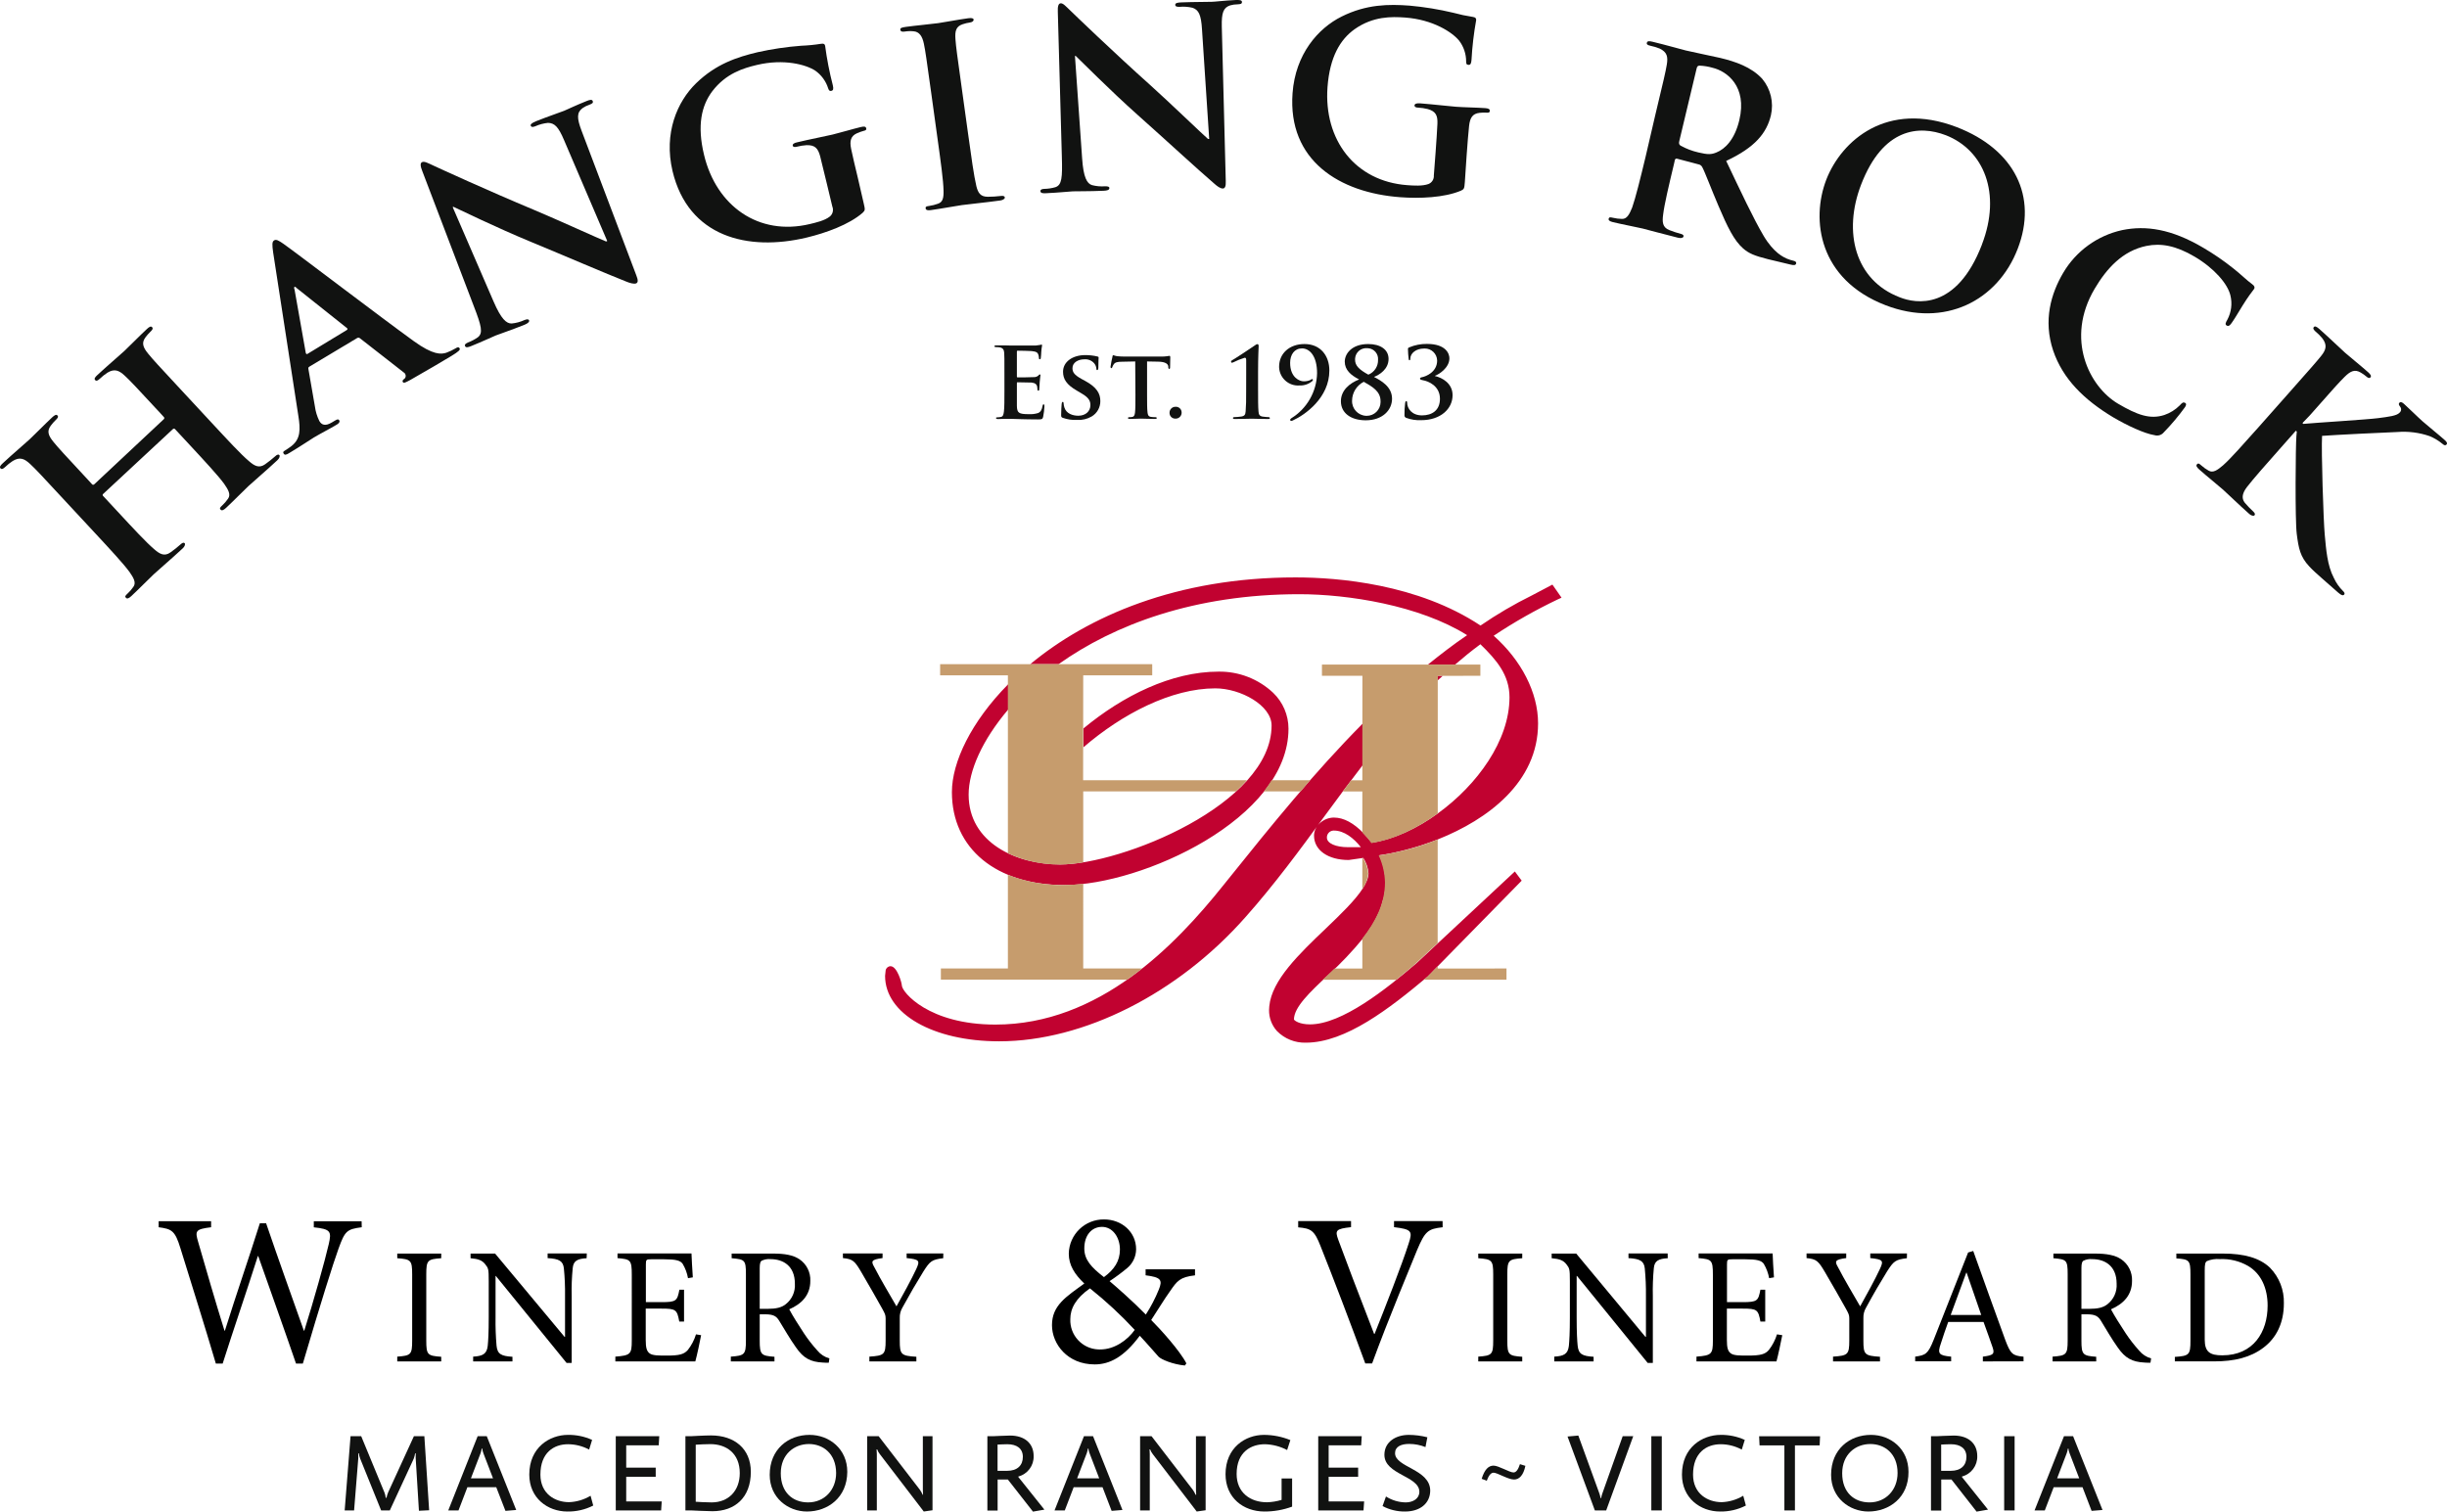 <?xml version="1.0" encoding="utf-8"?>
<!-- Generator: Adobe Illustrator 26.0.1, SVG Export Plug-In . SVG Version: 6.00 Build 0)  -->
<svg version="1.1" id="Layer_1" xmlns="http://www.w3.org/2000/svg" xmlns:xlink="http://www.w3.org/1999/xlink" x="0px" y="0px"
	 viewBox="0 0 716.687 442.8" style="enable-background:new 0 0 716.687 442.8;" xml:space="preserve">
<style type="text/css">
	.st0{fill:#111211;}
	.st1{fill-rule:evenodd;clip-rule:evenodd;fill:#C10230;}
	.st2{fill-rule:evenodd;clip-rule:evenodd;fill:#C69C6D;}
</style>
<path class="st0" d="M47.968,122.8c0.182-0.152,0.207-0.423,0.054-0.606c-0.016-0.02-0.035-0.038-0.054-0.054l-1-1.1
	c-7.41-8-8.78-9.46-10.44-11s-3-2.13-5.08-0.86c-0.798,0.522-1.544,1.118-2.23,1.78c-0.6,0.54-1,0.74-1.35,0.37s-0.07-0.82,0.68-1.5
	c2.89-2.69,6.4-5.65,7.85-7c1.28-1.19,4.5-4.47,6.59-6.42c0.74-0.7,1.22-0.94,1.56-0.57s0.12,0.77-0.52,1.36
	c-0.513,0.494-0.985,1.029-1.41,1.6c-1.2,1.6-0.8,2.89,0.8,4.83c1.45,1.78,2.82,3.25,10.23,11.23l8.58,9.24
	c4.48,4.83,8.33,9,10.71,11c1.52,1.32,2.92,2.18,4.71,0.9c1.018-0.719,1.996-1.494,2.93-2.32c0.57-0.55,1-0.64,1.24-0.38
	s0.06,0.92-0.59,1.52c-3.46,3.23-7,6.2-8.48,7.59c-1.23,1.14-4.45,4.43-6.53,6.36c-0.75,0.7-1.27,0.89-1.61,0.52
	s-0.18-0.62,0.46-1.21c0.649-0.6,1.23-1.271,1.73-2c0.87-1.2,0.07-2.61-1.13-4.33c-1.78-2.45-5.64-6.6-10.12-11.43l-4.3-4.63
	c-0.154-0.166-0.414-0.175-0.579-0.021c-0.007,0.007-0.014,0.013-0.021,0.021l-20.43,19c-0.168,0.125-0.204,0.363-0.078,0.532
	c0.022,0.03,0.049,0.056,0.078,0.078l4.29,4.62c4.48,4.84,8.34,9,10.7,11c1.52,1.32,2.92,2.18,4.71,0.9
	c1.022-0.714,2-1.489,2.93-2.32c0.58-0.55,1-0.64,1.24-0.38s0.07,0.92-0.58,1.52c-3.47,3.23-7,6.2-8.48,7.59
	c-1.23,1.15-4.46,4.43-6.59,6.41c-0.7,0.65-1.21,0.84-1.56,0.47s-0.18-0.62,0.46-1.21c0.655-0.595,1.235-1.266,1.73-2
	c0.88-1.2,0.08-2.61-1.12-4.33c-1.79-2.45-5.64-6.6-10.13-11.43l-8.58-9.24c-7.4-8-8.77-9.45-10.43-11s-3-2.13-5.08-0.86
	c-0.799,0.519-1.546,1.116-2.23,1.78c-0.59,0.54-1,0.74-1.35,0.37s-0.06-0.82,0.68-1.5c2.88-2.69,6.4-5.65,7.85-7
	c1.28-1.19,4.5-4.47,6.59-6.42c0.74-0.69,1.21-0.94,1.56-0.57s0.11,0.77-0.53,1.36c-0.507,0.497-0.975,1.032-1.4,1.6
	c-1.21,1.6-0.8,2.89,0.8,4.83c1.45,1.78,2.82,3.25,10.23,11.23l1,1.1c0.139,0.199,0.414,0.248,0.613,0.108
	c0.017-0.012,0.032-0.024,0.047-0.038L47.968,122.8z"/>
<path class="st0" d="M90.618,107.4c-0.32,0.19-0.37,0.39-0.27,0.83l1.88,10.81c0.198,1.499,0.64,2.955,1.31,4.31
	c0.66,1.11,1.7,1.57,3.64,0.41l0.94-0.56c0.75-0.45,1-0.44,1.24-0.07s0,0.84-0.71,1.25c-2,1.2-4.79,2.62-6.74,3.79
	c-0.69,0.4-4,2.65-7.28,4.59c-0.81,0.5-1.26,0.6-1.56,0.11s0-0.65,0.46-0.94c0.645-0.397,1.27-0.828,1.87-1.29
	c2.65-2.09,2.6-4.89,2-8.71l-7.4-48c-0.31-2.23-0.34-3.13,0.28-3.51s1.28,0,2.74,1c3.54,2.48,28.56,21.57,38.17,28.51
	c5.69,4.11,8,3.88,9.52,3.4c0.965-0.354,1.896-0.796,2.78-1.32c0.5-0.31,0.84-0.43,1.12,0s-0.21,0.95-2.53,2.34
	s-6.83,4.08-11.9,6.95c-1.16,0.61-1.92,1.07-2.18,0.64s0-0.65,0.55-1.08c0.416-0.487,0.358-1.22-0.13-1.635
	c-0.05-0.043-0.104-0.081-0.16-0.115l-12.81-10c-0.244-0.231-0.617-0.256-0.89-0.06L90.618,107.4z M101.548,96.69
	c0.31-0.19,0.26-0.41,0.1-0.56L86.908,84.4c-0.21-0.21-0.45-0.48-0.64-0.37s-0.14,0.49,0,0.78l3.29,18.57
	c0.08,0.29,0.26,0.43,0.51,0.28L101.548,96.69z"/>
<path class="st0" d="M144.558,88.32c2.21,5.13,3.78,6.51,5.32,6.44c1.284-0.124,2.538-0.462,3.71-1c0.75-0.29,1.2-0.32,1.37,0.08
	s-0.35,0.9-1.3,1.28c-4.41,1.76-7.19,2.64-8.48,3.16c-0.61,0.24-3.72,1.71-7.23,3.12c-0.89,0.35-1.53,0.53-1.76-0.07
	c-0.17-0.4,0.19-0.69,0.87-1c1.031-0.39,2.008-0.907,2.91-1.54c1.55-1.24,1.06-3.28-1.19-9.09l-15.11-39.62
	c-0.53-1.33-0.7-2.34,0-2.61s1.7,0.32,3.33,1.06c1.15,0.54,15.79,7.27,29.52,13c6.42,2.68,19.39,8.6,21,9.21l0.33-0.14l-12.64-29.54
	c-1.69-4-2.8-5-4.7-5.07c-1.295,0.132-2.561,0.469-3.75,1c-0.81,0.32-1.15,0.23-1.32-0.17s0.5-0.89,1.53-1.3
	c3.51-1.4,6.85-2.51,8.27-3.07c0.75-0.3,3.25-1.53,6.56-2.85c0.88-0.36,1.59-0.56,1.8,0s-0.17,0.76-1,1.09
	c-0.712,0.233-1.386,0.57-2,1c-1.69,1.29-1.67,2.9-0.25,6.65l16,42.27c0.59,1.46,0.56,2.17-0.05,2.41s-1.86-0.11-2.89-0.54
	c-5.85-2.29-18-7.54-27.79-11.58c-10.25-4.23-21.09-9.54-22.82-10.32l-0.21,0.09L144.558,88.32z"/>
<path class="st0" d="M252.978,59.61c0.45,1.89,0.4,2-0.33,2.73c-4,3.48-10.81,5.91-16.34,7.24c-17.39,4.16-34.73-0.23-39.33-19.45
	c-2.63-11.15,1.37-20.36,6.89-25.73c5.83-5.67,12-7.67,18-9.1c4.219-0.94,8.5-1.575,12.81-1.9c1.943-0.075,3.88-0.265,5.8-0.57
	c0.87-0.14,1.07,0.11,1.19,0.59c0.516,3.892,1.268,7.749,2.25,11.55c0.26,1.11,0.13,1.51-0.43,1.65s-0.73-0.2-0.93-0.74
	c-0.659-2.105-1.995-3.933-3.8-5.2c-2.66-1.72-9.11-3.56-17.13-1.64c-3.9,0.93-9,2.45-13,7.68c-3.19,4.23-4.5,10.06-2.43,18.63
	c3.58,15,16,23.87,31,20.28c1.86-0.45,4.33-1,5.86-2.21c0.845-0.712,1.136-1.886,0.72-2.91l-1.57-6.54c-0.83-3.49-1.47-6.13-2-8.2
	c-0.63-2.36-1.55-3.32-4-3.24c-0.952,0.058-1.897,0.208-2.82,0.45c-0.64,0.15-1.09,0.12-1.2-0.3s0.33-0.82,1.33-1
	c3.68-0.89,8.21-1.75,10.33-2.26s5.91-1.64,8.26-2.2c0.92-0.22,1.46-0.2,1.59,0.35s-0.3,0.67-0.8,0.78
	c-0.639,0.177-1.264,0.401-1.87,0.67c-1.82,0.81-2.25,2.17-1.74,4.62c0.44,2.11,1.1,4.89,1.94,8.38L252.978,59.61z"/>
<path class="st0" d="M272.818,27.8c-1.5-10.78-1.77-12.77-2.23-15s-1.37-3.5-3-3.63c-0.88-0.088-1.767-0.061-2.64,0.08
	c-0.72,0.1-1.18,0-1.26-0.55s0.5-0.65,1.65-0.83c2.75-0.38,7.32-0.8,9.43-1.09c1.8-0.25,6-1.06,8.78-1.43
	c0.94-0.12,1.53-0.06,1.6,0.36c0.07,0.42-0.33,0.77-1.06,0.88c-0.728,0.099-1.445,0.27-2.14,0.51c-1.9,0.63-2.31,1.91-2.11,4.41
	c0.17,2.29,0.45,4.28,1.95,15.07l1.73,12.48c0.95,6.89,1.73,12.49,2.45,15.51c0.48,1.88,1.16,3.09,3.37,3.07
	c1.243-0.003,2.486-0.08,3.72-0.23c0.79-0.11,1.18,0.05,1.24,0.41s-0.48,0.79-1.28,0.9c-4.77,0.66-9.35,1.08-11.3,1.36
	c-1.66,0.23-6.18,1.07-9.08,1.47c-0.93,0.13-1.47,0-1.54-0.51s0.21-0.6,1.08-0.72c0.874-0.127,1.732-0.345,2.56-0.65
	c1.41-0.48,1.67-1.75,1.61-3.84c-0.06-3-0.84-8.64-1.8-15.51L272.818,27.8z"/>
<path class="st0" d="M316.938,46.4c0.38,5.57,1.42,7.39,2.9,7.83c1.243,0.322,2.53,0.437,3.81,0.34c0.81,0,1.25,0.09,1.27,0.51
	c0,0.58-0.63,0.75-1.65,0.8c-4.74,0.2-7.66,0.11-9.05,0.17c-0.66,0-4.07,0.39-7.86,0.55c-0.95,0.05-1.61,0-1.64-0.64
	c0-0.43,0.41-0.59,1.14-0.63c1.108-0.019,2.207-0.187,3.27-0.5c1.87-0.65,2.06-2.74,1.87-9l-1.18-42.39
	c-0.06-1.43,0.12-2.44,0.85-2.47s1.49,0.87,2.79,2.1c0.92,0.9,12.5,12.08,23.59,22c5.18,4.65,15.46,14.54,16.75,15.63h0.36
	l-2.11-32.1c-0.26-4.36-1-5.69-2.76-6.32c-1.27-0.3-2.581-0.392-3.88-0.27c-0.88,0-1.19-0.17-1.2-0.59c0-0.58,0.78-0.68,1.86-0.72
	c3.8-0.16,7.31-0.1,8.84-0.17c0.81,0,3.56-0.36,7.14-0.53c0.95,0,1.68,0,1.7,0.57s-0.4,0.66-1.29,0.7
	c-0.734,0.005-1.464,0.109-2.17,0.31c-2,0.66-2.53,2.19-2.44,6.2l1.16,45.19c0.07,1.57-0.2,2.23-0.85,2.25
	c-0.81,0-1.71-0.71-2.55-1.46c-4.78-4.1-14.51-13.07-22.42-20.11c-8.28-7.38-16.76-16-18.14-17.28h-0.21L316.938,46.4z"/>
<path class="st0" d="M429.028,53.34c-0.14,1.94-0.23,2.07-1.13,2.51c-4.92,2.08-12.11,2.34-17.78,1.92
	c-17.82-1.31-33-10.76-31.55-30.48c0.84-11.43,7.46-19,14.37-22.44c7.29-3.63,13.8-3.65,19.91-3.2
	c4.311,0.388,8.589,1.086,12.8,2.09c1.875,0.514,3.778,0.918,5.7,1.21c0.87,0.13,1,0.43,1,0.93c-0.697,3.861-1.155,7.762-1.37,11.68
	c-0.09,1.15-0.33,1.48-0.92,1.44s-0.63-0.4-0.65-1c0.005-2.205-0.72-4.349-2.06-6.1c-2-2.44-7.59-6.15-15.8-6.76
	c-4-0.29-9.34-0.4-14.74,3.37c-4.33,3.06-7.34,8.23-8,17c-1.13,15.36,8,27.6,23.35,28.73c1.89,0.14,4.44,0.32,6.24-0.34
	c1.004-0.409,1.63-1.419,1.55-2.5l0.51-6.71c0.25-3.58,0.45-6.29,0.54-8.44c0.1-2.43-0.47-3.63-2.83-4.3
	c-0.924-0.232-1.869-0.372-2.82-0.42c-0.66,0-1.08-0.23-1.06-0.66s0.57-0.68,1.58-0.6c3.79,0.29,8.36,0.83,10.54,1
	s6.13,0.23,8.53,0.4c0.94,0.07,1.44,0.25,1.4,0.82s-0.47,0.54-1,0.51c-0.667-0.038-1.336-0.018-2,0.06c-2,0.22-2.81,1.38-3.07,3.88
	c-0.23,2.13-0.45,5-0.71,8.56L429.028,53.34z"/>
<path class="st0" d="M484.798,33.73c2.53-10.59,3-12.54,3.38-14.8s0.13-3.65-2.1-4.71c-0.883-0.356-1.797-0.63-2.73-0.82
	c-0.78-0.18-1.17-0.42-1-0.91s0.64-0.51,1.7-0.25c3.76,0.9,8.19,2.18,9.68,2.54c2.41,0.58,7.85,1.66,10.06,2.18
	c4.46,1.07,9.12,2.63,12.34,6.13c2.477,2.971,3.417,6.932,2.54,10.7c-1.24,5.15-4.57,9.36-13.1,13.35c4.45,9.32,7.87,16.69,11,22
	c3,5,5.8,6.17,6.81,6.64c0.639,0.26,1.298,0.467,1.97,0.62c0.57,0.14,0.8,0.41,0.72,0.76c-0.14,0.56-0.66,0.58-1.52,0.37l-6.74-1.61
	c-4-1-5.65-1.72-7.27-3.14c-2.67-2.34-4.58-6.25-7.27-12.57c-1.93-4.51-4-10-4.73-11.3c-0.24-0.432-0.67-0.725-1.16-0.79l-6.14-1.62
	c-0.259-0.112-0.559,0.007-0.67,0.266c-0.021,0.049-0.034,0.101-0.04,0.154l-0.22,1c-1.55,6.47-2.86,12-3.21,15
	c-0.27,2.07-0.22,3.7,1.85,4.49c1.116,0.434,2.254,0.808,3.41,1.12c0.57,0.13,0.8,0.41,0.71,0.76c-0.09,0.35-0.66,0.58-1.58,0.35
	c-4.11-1-9.32-2.45-10.38-2.7c-1.35-0.33-5.87-1.19-8.71-1.87c-0.93-0.22-1.36-0.55-1.25-1s0.41-0.49,1.26-0.28
	c0.862,0.205,1.744,0.316,2.63,0.33c1.48,0.06,2.2-1.38,3-3.34c1-2.84,2.36-8.34,3.9-14.75L484.798,33.73z M491.858,41.24
	c-0.19,0.77-0.11,1.08,0.33,1.41c1.641,0.908,3.402,1.581,5.23,2c2.84,0.68,3.82,0.62,5.32,0c2.49-1,5.32-3.74,6.68-9.45
	c2.37-9.89-3.62-14.34-7.81-15.34c-1.246-0.365-2.533-0.576-3.83-0.63c-0.53,0-0.73,0.27-0.86,0.82L491.858,41.24z"/>
<path class="st0" d="M534.898,52.61c4.45-11.44,17.78-23.21,38.21-15.37c16.93,6.54,23.75,20.3,17.85,35.62
	s-21.44,23.21-38.73,16.54C532.698,81.86,530.348,64.4,534.898,52.61z M580.478,71.61c5.78-15,0.57-27.65-10.58-32
	c-7.83-3-18.4-2.18-24.81,14.47c-5.36,13.91-1.78,28,11.29,33c4.77,1.92,16.66,3.9,24.1-15.43V71.61z"/>
<path class="st0" d="M601.348,102.73c-3-8.93-0.6-16.81,2.92-22.79c3.767-6.408,10.038-10.954,17.3-12.54
	c6.92-1.41,14.35-0.36,23.71,5.16c3.057,1.788,5.981,3.793,8.75,6c2.21,1.72,3.9,3.46,5.67,4.75c0.66,0.47,0.72,0.93,0.51,1.3
	s-0.92,1.13-2.31,3.21s-3.27,5.39-4.12,6.55c-0.6,0.89-1,1.31-1.59,1s-0.34-0.86,0.17-1.73c1.167-2.182,1.484-4.718,0.89-7.12
	c-0.8-3.38-4.72-7.94-10.5-11.35c-5.47-3.23-9.85-4-14.07-3.14c-7,1.43-11.67,6.59-15.2,12.57c-8.66,14.69-1.56,28.68,6.85,33.65
	c5.6,3.29,9.36,4.67,13.55,3.32c1.707-0.578,3.258-1.543,4.53-2.82c0.78-0.87,1.05-1,1.55-0.75s0.31,0.77,0,1.26
	c-1.893,2.609-3.972,5.079-6.22,7.39c-0.644,0.792-1.701,1.119-2.68,0.83c-3.11-0.5-8.14-2.88-12.16-5.25
	C610.348,117.09,604.168,110.98,601.348,102.73z"/>
<path class="st0" d="M674.348,123.93l0.27,0.24c3.62-0.34,18.67-1.26,21.87-1.68s5.49-0.69,6.3-1.6c0.53-0.435,0.61-1.216,0.18-1.75
	c-0.4-0.54-0.52-0.84-0.23-1.16s0.69-0.24,1.3,0.28c1.14,1,4,3.84,5.48,5.15c1.7,1.5,4.84,4,6.52,5.51c0.55,0.48,0.84,0.93,0.51,1.3
	s-0.7,0.24-1.24-0.24c-1.116-0.919-2.363-1.668-3.7-2.22c-3.036-1.052-6.257-1.464-9.46-1.21c-3.11,0.11-18.49,0.85-22.05,1.13
	c-0.27,4.26,0.41,25.06,0.78,28.93c0.41,4.38,0.73,9,2.68,12.71c0.654,1.42,1.558,2.711,2.67,3.81c0.38,0.34,0.62,0.73,0.33,1.05
	s-0.75,0.3-1.78-0.62l-4.73-4.16c-1.64-1.45-2.62-2.32-3.68-3.45c-2.71-2.88-3.14-5.37-3.68-9.48s-0.34-26.15-0.11-28.72l0.12-1.33
	l-0.28-0.24l-4.32,4.88c-4.37,4.93-8.11,9.16-10,11.61c-1.22,1.6-1.78,3.21-0.6,4.64c0.781,0.906,1.613,1.767,2.49,2.58
	c0.43,0.39,0.56,0.8,0.32,1.06s-0.9,0.15-1.51-0.38c-3.06-2.71-6.35-5.92-7.71-7.14s-4.85-4-7-5.93c-0.71-0.63-1-1.13-0.62-1.51
	s0.6-0.23,1.26,0.35c0.658,0.588,1.379,1.101,2.15,1.53c1.29,0.75,2.6-0.18,4.19-1.54c2.28-2,6-6.25,10.41-11.18l8.35-9.43
	c7.22-8.15,8.55-9.66,10-11.46s1.83-3.17,0.36-5.14c-0.598-0.732-1.268-1.402-2-2c-0.59-0.54-0.82-0.94-0.5-1.31
	s0.81-0.14,1.63,0.58c2.9,2.56,6.19,5.77,7.51,6.93s4.89,4.05,6.75,5.71c0.76,0.68,1,1.12,0.71,1.49s-0.75,0.2-1.18-0.19
	c-0.523-0.447-1.085-0.845-1.68-1.19c-1.71-1-2.95-0.52-4.73,1.26c-1.63,1.62-3,3.12-10.18,11.27L674.348,123.93z"/>
<path class="st1" d="M311.868,259.26c22.41,0,65.51-19.34,65.51-45.81c-0.003-3.969-1.624-7.764-4.49-10.51
	c-4.327-4.064-10.064-6.287-16-6.2c-13.77,0-28,7.06-39.57,16.65v5.52c11.34-9.8,25.81-17.27,38.62-17.27
	c7.43,0,16.49,5,16.49,10.87c0,23.09-44,40.72-61.9,40.72c-12.93,0-26.83-6.4-26.83-20.45c0-7,4-16,11.57-24.92v-7.41
	c-10.85,11-16.47,22.81-16.47,31.59c0,16.54,13,27.22,33,27.22 M399.018,224.26l0.17-0.23l-0.06-12.11
	c-0.031,0.048-0.068,0.092-0.11,0.13c-14,14.12-26.69,29.78-39.05,45.2l-1.77,2.2c-14,17.46-36.22,40.68-66.67,40.68
	c-19.55,0-27.31-9.5-27.39-11.44c0-0.7-1.35-5.66-3.32-5.66c-0.7,0.017-1.292,0.522-1.42,1.21l-0.17,1.63
	c0,11.11,14.05,19.16,33.42,19.16c24.7,0,52.36-13.95,72.16-36.41c8.38-9.42,16-19.77,23.31-29.79
	C391.698,233.97,395.298,229.08,399.018,224.26 M457.348,175.08l-2.67-3.83l-6,3.16c-5.224,2.58-10.257,5.531-15.06,8.83
	c-18.35-12.18-41.75-14.1-54.18-14.1c-34.83,0-60.82,11.42-77.68,25.41h8.29c16.23-11.54,39.8-20.49,70.51-20.49
	c14.19,0,35.17,3.25,49.14,12c-4,2.7-7.74,5.61-11.47,8.61h7.95c2.41-2.06,4.84-4.07,7.41-5.95c4.71,4.58,8.52,9,8.52,15.53
	c0,12.67-9.44,25.66-20.95,34c-3.002,2.198-6.222,4.082-9.61,5.62c-0.093,0.048-0.19,0.089-0.29,0.12
	c-1.33,0.598-2.692,1.122-4.08,1.57l-1.06,0.33c-1.431,0.422-2.888,0.756-4.36,1c-0.73-0.952-1.511-1.863-2.34-2.73h-0.07v-0.09
	c-2.82-2.93-5.76-4.58-8.65-4.58c-3.1,0-5.84,2.47-5.84,5.28c0,4.27,4.09,7.15,10.16,7.15l4.27-0.61
	c0.887,1.355,1.414,2.914,1.53,4.53c-0.027,0.687-0.176,1.365-0.44,2c0,0.1-0.08,0.2-0.12,0.3c-0.32,0.744-0.701,1.46-1.14,2.14l0,0
	c-2.25,3.49-6.42,7.51-10.82,11.72c-7.78,7.43-15.81,15.11-16.54,22.73c-0.043,0.365-0.066,0.732-0.07,1.1
	c-0.043,2.277,0.779,4.485,2.3,6.18c2.227,2.277,5.306,3.517,8.49,3.42c11.62,0,24.5-10,35.66-19.36l1-1l1.07-1.12
	c0.167-0.15,0.324-0.31,0.47-0.48c6.81-6.94,25-25.5,25-25.5l-2-2.69l-28.64,26.71c-9,7.74-22,18.08-31.36,18.08
	c-3.06,0-4.53-1.07-4.7-1.43c0-3.59,4.65-8,10-13c3.672-3.342,7.095-6.948,10.24-10.79c0.87-1.11,1.68-2.27,2.43-3.45
	c0.09-0.15,0.18-0.28,0.28-0.42c0.626-1.036,1.19-2.108,1.69-3.21c0.13-0.27,0.28-0.54,0.4-0.81c0.403-1.033,0.737-2.092,1-3.17
	c0.09-0.34,0.23-0.66,0.31-1c0.312-1.429,0.472-2.887,0.48-4.35c-0.061-2.737-0.684-5.433-1.83-7.92c1.12-0.15,2.35-0.36,3.6-0.61
	l0.93-0.2c1-0.22,2.07-0.46,3.15-0.75l0.93-0.25c1.16-0.31,2.35-0.67,3.57-1.05l0.68-0.23c1.45-0.48,2.92-1,4.4-1.59
	c14.41-5.76,29.24-16.65,29.24-33.94c0-9-4.89-18.48-13-25.67c5.982-3.985,12.241-7.538,18.73-10.63L457.348,175.08z
	 M394.818,248.17c-3.56,0-6.19-1.11-6.19-2.8c-0.039-1.104,0.824-2.031,1.927-2.07c0.047-0.002,0.095-0.002,0.143,0
	c3,0,5.81,2.24,7.88,4.87H394.818z M422.558,197.95h-1.55v1.41c0.05-0.06,0.13-0.1,0.18-0.16c0.45-0.43,0.94-0.83,1.4-1.25"/>
<path class="st2" d="M317.258,258.89c-1.815,0.225-3.641,0.349-5.47,0.37c-5.673,0.095-11.31-0.924-16.59-3v27.44h-19.63v3.27h54.53
	c1.52-1.06,3-2.14,4.41-3.27h-17.25V258.89 M370.178,231.82h10.74c0.93-1.09,1.84-2.2,2.79-3.27h-11.26
	C371.738,229.65,371.008,230.75,370.178,231.82 M317.258,197.82h20.21v-3.27h-62.12v3.27h19.85v52.13
	c4.788,2.214,10.006,3.341,15.28,3.3c2.274-0.038,4.541-0.255,6.78-0.65v-20.78h44.73c1.17-1.07,2.24-2.16,3.24-3.27h-48
	L317.258,197.82z M399.008,251.4v9c0.979-1.305,1.578-2.856,1.73-4.48c-0.12-1.616-0.65-3.175-1.54-4.53
	c-0.063,0.007-0.127,0.007-0.19,0 M399.008,228.57h-3.25c-0.81,1.09-1.66,2.17-2.46,3.27h5.71v12.05c0.09,0.08,0.17,0.14,0.26,0.23
	v0.09h0.08c0.832,0.864,1.613,1.776,2.34,2.73c6.31-0.95,13.15-4.12,19.41-8.65v-40.34c-0.06,0.06,12.48,0,12.48,0v-3.27h-46.4v3.27
	h11.85L399.008,228.57z M421.078,283.72v-0.67l-1,1l0,0l-2.08,2.11l-1,0.83h24.23v-3.29L421.078,283.72z M421.078,245.91
	c-5.551,2.238-11.348,3.809-17.27,4.68c1.146,2.487,1.769,5.183,1.83,7.92c0,6.16-2.83,11.57-6.63,16.41v8.8h-8.15l-2.08,2
	l-1.36,1.28h21.53c1.24-1,2.41-2,3.57-2.94l0,0c0.79-0.66,1.6-1.32,2.31-2l6.24-5.8L421.078,245.91z"/>
<path class="st0" d="M294.178,109.4c0-4.33,0-5.13-0.06-6s-0.29-1.43-1.25-1.63c-0.373-0.062-0.751-0.092-1.13-0.09
	c-0.32,0-0.49-0.05-0.49-0.25s0.2-0.26,0.63-0.26c0.79,0,1.63,0,2.36,0s1.42,0.05,1.83,0.05c0.92,0,6.7,0,7.25,0
	c0.416-0.034,0.83-0.09,1.24-0.17c0.153-0.05,0.311-0.087,0.47-0.11c0.15,0,0.18,0.11,0.18,0.26c-0.113,0.612-0.19,1.229-0.23,1.85
	c0,0.28-0.09,1.54-0.15,1.88c0,0.14-0.09,0.31-0.29,0.31s-0.26-0.14-0.26-0.4c0-0.341-0.061-0.68-0.18-1c-0.2-0.52-0.49-0.86-1.94-1
	c-0.5-0.06-3.54-0.11-4.12-0.11c-0.15,0-0.21,0.08-0.21,0.28v7.21c0,0.2,0,0.32,0.21,0.32c0.64,0,4,0,4.64-0.07
	c0.503,0.042,1.003-0.108,1.4-0.42c0.2-0.23,0.31-0.37,0.46-0.37s0.2,0.06,0.2,0.23s-0.12,0.63-0.23,2.08
	c0,0.57-0.12,1.71-0.12,1.91s0,0.54-0.25,0.54c-0.125,0.023-0.245-0.059-0.269-0.184c-0.005-0.025-0.005-0.051-0.001-0.076
	c-0.017-0.335-0.054-0.669-0.11-1c-0.15-0.57-0.56-1-1.63-1.12c-0.55,0-3.42-0.08-4.12-0.08c-0.15,0-0.18,0.11-0.18,0.29v2.24
	c0,1,0,3.6,0,4.42c0.06,2,0.52,2.39,3.48,2.39c0.926,0.054,1.853-0.058,2.74-0.33c0.75-0.34,1.1-0.95,1.3-2.11
	c0.06-0.32,0.12-0.43,0.32-0.43s0.23,0.23,0.23,0.51c-0.047,1.061-0.174,2.118-0.38,3.16c-0.2,0.74-0.46,0.74-1.56,0.74
	c-2.18,0-3.77-0.05-5-0.08s-2.15-0.09-3-0.09c-0.32,0-1,0-1.66,0s-1.42,0.06-2,0.06c-0.38,0-0.58-0.09-0.58-0.28
	s0.12-0.23,0.47-0.23c0.337-0.002,0.672-0.043,1-0.12c0.59-0.11,0.73-0.74,0.84-1.56c0.15-1.2,0.15-3.45,0.15-6.08V109.4z"/>
<path class="st0" d="M311.288,122.4c-0.41-0.16-0.5-0.28-0.5-0.82c0-1.31,0.12-2.82,0.15-3.22s0.11-0.63,0.32-0.63
	s0.25,0.23,0.25,0.4c0.023,0.429,0.103,0.853,0.24,1.26c0.56,1.79,2.47,2.39,4.06,2.39c2.21,0,3.55-1.37,3.55-3.08
	c0-1.05-0.26-2.11-2.53-3.42l-1.48-0.88c-3-1.74-4-3.37-4-5.51c0-3,2.91-4.87,6.45-4.87c1.218-0.011,2.433,0.123,3.62,0.4
	c0.24,0.06,0.35,0.15,0.35,0.32s-0.08,1-0.08,2.9c0,0.52-0.12,0.77-0.33,0.77s-0.25-0.14-0.25-0.43
	c-0.046-0.588-0.281-1.146-0.67-1.59c-0.717-0.802-1.767-1.224-2.84-1.14c-1.83,0-3.49,0.94-3.49,2.59c0,1.09,0.41,1.94,2.7,3.19
	l1.05,0.57c3.36,1.83,4.41,3.68,4.41,5.88c0.024,1.861-0.954,3.591-2.56,4.53c-1.291,0.744-2.773,1.092-4.26,1
	C314.035,123.079,312.622,122.872,311.288,122.4z"/>
<path class="st0" d="M332.488,105.88l-3.81,0.08c-1.48,0-2.09,0.2-2.47,0.74c-0.182,0.255-0.327,0.534-0.43,0.83
	c-0.06,0.2-0.12,0.31-0.29,0.31s-0.23-0.14-0.23-0.4c0.135-0.986,0.322-1.964,0.56-2.93c0-0.31,0.14-0.46,0.28-0.46
	s0.46,0.2,1.1,0.29s1.71,0.11,2.56,0.11h10.36c0.582,0.008,1.164-0.028,1.74-0.11c0.41-0.06,0.61-0.11,0.7-0.11s0.2,0.14,0.2,0.51
	s-0.06,2.31-0.06,2.93c0,0.26-0.09,0.4-0.23,0.4s-0.26-0.11-0.29-0.48v-0.26c-0.05-0.63-0.73-1.37-3-1.39l-3.22-0.06v9.8
	c0,2.22,0,4.13,0.14,5.19c0.09,0.68,0.24,1.14,1,1.25c0.431,0.061,0.865,0.091,1.3,0.09c0.3,0,0.42,0.14,0.42,0.26
	s-0.21,0.25-0.5,0.25c-1.68,0-3.39-0.09-4.12-0.09s-2.33,0.09-3.34,0.09c-0.32,0-0.49-0.09-0.49-0.25s0.08-0.26,0.4-0.26
	c0.303,0.01,0.605-0.021,0.9-0.09c0.53-0.11,0.67-0.57,0.76-1.28c0.12-1,0.12-2.94,0.12-5.16L332.488,105.88z"/>
<path class="st0" d="M342.538,120.9c-0.011-0.95,0.749-1.729,1.699-1.741c0.024,0,0.047,0,0.071,0.001
	c0.915-0.061,1.706,0.632,1.766,1.546c0.002,0.035,0.004,0.069,0.004,0.104c0.045,0.96-0.697,1.774-1.657,1.819
	c-0.048,0.002-0.095,0.002-0.143,0.001c-0.921,0.039-1.7-0.676-1.74-1.597C342.536,120.988,342.536,120.944,342.538,120.9z"/>
<path class="st0" d="M364.988,109.53v-3.74c0-0.68,0-1-0.43-1c-1.16,0.357-2.287,0.812-3.37,1.36
	c-0.129,0.062-0.268,0.103-0.41,0.12c-0.139-0.039-0.237-0.165-0.24-0.31c0.023-0.176,0.132-0.329,0.29-0.41
	c0.12,0,5.7-3.64,6.71-4.38c0.212-0.188,0.471-0.316,0.75-0.37c0.27,0,0.35,0.31,0.35,0.6s-0.17,3-0.17,7.41v5.27
	c0,2.73,0,5.15,0.12,6.41c0.08,0.91,0.23,1.34,1.16,1.54c0.43,0.08,1.68,0.17,1.91,0.17c0.144-0.001,0.261,0.115,0.262,0.258
	c0,0.011-0.001,0.021-0.002,0.032c0,0.19-0.14,0.25-0.46,0.25c-2.21,0-4.06-0.09-4.85-0.09s-3.1,0.09-5,0.09
	c-0.32,0-0.49-0.06-0.49-0.25s0.11-0.29,0.23-0.29c0.777-0.02,1.551-0.087,2.32-0.2c0.94-0.2,1.07-0.6,1.16-1.51
	c0.12-1.26,0.18-3.68,0.15-6.41L364.988,109.53z"/>
<path class="st0" d="M389.348,108.53c0,8-7.11,13-10.71,14.64c-0.157,0.092-0.338,0.134-0.52,0.12
	c-0.141-0.022-0.248-0.138-0.26-0.28c0-0.21,0.2-0.38,0.35-0.49c4.587-2.834,7.426-7.799,7.54-13.19c0-5.05-2.18-7.27-4.41-7.27
	s-3.48,1.82-3.48,4.24c0,4.37,2.87,5.39,3.86,5.39c0.684,0.036,1.367-0.08,2-0.34c0.32-0.17,0.47-0.32,0.58-0.32
	c0.136,0.01,0.24,0.124,0.24,0.26c-0.021,0.115-0.073,0.222-0.15,0.31c-1.058,0.919-2.431,1.393-3.83,1.32
	c-3.058,0.21-5.707-2.099-5.917-5.157c-0.008-0.114-0.012-0.229-0.013-0.343c0-3.85,3-6.64,7.44-6.64
	C386.738,100.78,389.348,104.2,389.348,108.53z"/>
<path class="st0" d="M392.728,117.53c0-3.16,2.52-5.27,5.34-6.38c-2.41-1.22-4.21-2.79-4.21-5.21c0-2.23,1.95-5.16,6.88-5.16
	c3.54,0,5.95,1.6,5.95,4.36c0,3-2.67,4.67-4.27,5.27c2.06,1.08,5.29,2.85,5.29,6.38c0,3.37-2.82,6.33-7.7,6.33
	C395.718,123.12,392.728,121.04,392.728,117.53z M400.248,121.81c2.237,0.026,4.071-1.765,4.097-4.002
	c0.001-0.099-0.001-0.199-0.007-0.298c0-2.86-2.33-4.2-4.91-5.67c-2.082,1.058-3.404,3.185-3.43,5.52
	c-0.088,2.368,1.759,4.359,4.127,4.447C400.166,121.809,400.207,121.81,400.248,121.81z M400.418,102
	c-1.794-0.156-3.374,1.172-3.53,2.965c-0.012,0.135-0.015,0.27-0.01,0.405c0,1.76,1.25,2.93,3.89,4.38
	c1.768-0.713,2.903-2.455,2.84-4.36c0.138-1.729-1.151-3.242-2.879-3.381C400.625,102.001,400.521,101.998,400.418,102z"/>
<path class="st0" d="M411.838,122.4c-0.332-0.123-0.535-0.459-0.49-0.81c-0.015-1.19,0.052-2.379,0.2-3.56
	c0.06-0.34,0.15-0.54,0.32-0.54s0.26,0.18,0.26,0.4c0,1.83,1.42,3.79,4.36,3.79s5.25-1.48,5.25-4.87c0-3.82-3.48-5.16-4.91-5.41
	c-0.75-0.15-0.93-0.26-0.93-0.49s0.2-0.34,0.53-0.4c1.3-0.25,4.49-1.57,4.49-4.9c-0.044-1.988-1.692-3.563-3.68-3.519
	c-0.06,0.001-0.12,0.004-0.18,0.009c-2.29,0-4,1.34-4,3c0,0.35-0.1,0.43-0.25,0.43s-0.2-0.08-0.23-0.4
	c-0.121-0.946-0.191-1.897-0.21-2.85c0-0.25,0-0.37,0.41-0.54c1.628-0.679,3.377-1.019,5.14-1c5.57,0,6.59,2.87,6.59,4.21
	c0,2.8-3.08,4.73-4.25,5.14v0.05c2.16,0.49,5.18,2.16,5.18,5.62c0,4-3.52,7.32-9.18,7.32
	C414.753,123.156,413.25,122.924,411.838,122.4z"/>
<path class="st0" d="M122.698,442.55l-0.95-15.44c0-0.31,0-1,0-1.4h-0.16c-0.086,0.546-0.227,1.082-0.42,1.6l-7,15.14h-2.54
	l-6.11-15.11c-0.211-0.522-0.352-1.071-0.42-1.63h-0.16c0,0.32,0,1.06,0,1.43l-1.23,15.31h-2.76l1.72-21.74h3.12l6.82,16.51
	c0.196,0.489,0.317,1.005,0.36,1.53h0.23c0.108-0.522,0.262-1.034,0.46-1.53l7.57-16.51h3.06l1.4,21.69L122.698,442.55z"/>
<path class="st0" d="M148.038,442.58l-2.69-6.92h-8.46l-2.6,6.79h-3l8.61-21.74h2.67l8.62,21.61L148.038,442.58z M141.568,425.68
	c-0.172-0.428-0.28-0.88-0.32-1.34h-0.17c-0.061,0.456-0.169,0.905-0.32,1.34l-2.83,7.37h6.47L141.568,425.68z"/>
<path class="st0" d="M166.168,442.77c-5.79,0-11.15-3.95-11.15-10.81c0-8,6-11.64,11.31-11.64c2.443-0.039,4.864,0.463,7.09,1.47
	l-0.87,2.84c-1.901-1.021-4.023-1.56-6.18-1.57c-4.13,0-8.09,2.43-8.09,8.9c0,5.62,4.29,8.07,8.38,8.07
	c2.229-0.081,4.4-0.728,6.31-1.88l0.78,2.87C171.403,442.218,168.8,442.819,166.168,442.77z"/>
<path class="st0" d="M193.638,442.45h-13.29v-21.74h12.74l-0.16,2.68h-9.52v6.53h8.64v2.68h-8.64v7.21h10.4L193.638,442.45z"/>
<path class="st0" d="M208.678,442.68c-1.75,0-6.21-0.23-6.21-0.23h-1.72v-21.74h1.6c0,0,4.06-0.23,5.89-0.23
	c6.89,0,11.67,3.92,11.67,10.68C219.898,438.79,215.148,442.68,208.678,442.68z M208.058,423.03c-1.29,0-3.41,0.1-4.29,0.17v16.71
	c0.88,0.06,3.16,0.19,4.65,0.19c4.94,0,8.25-3.39,8.25-8.58C216.668,425.71,212.708,423.03,208.058,423.03z"/>
<path class="st0" d="M236.348,442.77c-5.52,0-10.91-4-10.91-10.74c0-7.53,5.46-11.71,11.66-11.71c5.79,0,11.06,4.11,11.06,10.84
	C248.108,438.66,242.478,442.77,236.348,442.77z M236.938,423c-4.32,0-8.26,3-8.26,8.58s3.48,8.52,8,8.52
	c4.77,0,8.21-3.64,8.21-8.62c-0.04-5.7-3.84-8.48-8-8.48H236.938z"/>
<path class="st0" d="M270.558,442.77L257.718,426c-0.346-0.43-0.619-0.913-0.81-1.43h-0.17c0,0.41,0.07,1.08,0.07,1.36v16.52h-2.83
	v-21.74h3.37l12.07,15.69c0.325,0.456,0.6,0.945,0.82,1.46h0.11c0-0.54-0.06-1.08-0.06-1.5v-15.65h2.83v21.69L270.558,442.77z"/>
<path class="st0" d="M302.538,442.8l-7.35-9.4h-3v9.09h-3v-21.78h1.66c0,0,4-0.19,5-0.19c4.22,0,6.89,2.26,6.89,6
	c0.09,2.804-1.775,5.295-4.49,6v0.13l7.64,9.57L302.538,442.8z M295.028,423.06c-0.88,0-2.12,0.07-2.86,0.1v7.69h2.82
	c3,0,4.59-1.63,4.59-4.08S297.818,423.06,295.028,423.06z"/>
<path class="st0" d="M325.578,442.58l-2.66-6.92h-8.46l-2.6,6.79h-3l8.62-21.74h2.66l8.61,21.61L325.578,442.58z M319.108,425.68
	c-0.172-0.428-0.28-0.88-0.32-1.34h-0.16c-0.07,0.456-0.18,0.904-0.33,1.34l-2.83,7.37h6.47L319.108,425.68z"/>
<path class="st0" d="M350.498,442.77L337.658,426c-0.342-0.432-0.615-0.915-0.81-1.43h-0.16c0,0.41,0.06,1.08,0.06,1.36v16.52h-2.83
	v-21.74h3.35l12.08,15.69c0.328,0.454,0.603,0.944,0.82,1.46h0.18c0-0.54-0.07-1.08-0.07-1.5v-15.65h2.83v21.69L350.498,442.77z"/>
<path class="st0" d="M370.348,442.77c-6.18,0-11.41-4-11.41-10.93c0-7.79,5.82-11.52,11.25-11.52c2.655,0.006,5.283,0.526,7.74,1.53
	l-0.95,2.91c-2.016-1.063-4.251-1.645-6.53-1.7c-3.87,0-8.26,2.11-8.26,8.71c0,5.45,4,8.29,8.88,8.29
	c1.455-0.04,2.898-0.275,4.29-0.7v-6.28h3.08v8.26C375.847,442.294,373.108,442.778,370.348,442.77z"/>
<path class="st0" d="M399.348,442.45h-13.26v-21.74h12.74l-0.16,2.68h-9.53v6.53h8.64v2.68h-8.64v7.21h10.4L399.348,442.45z"/>
<path class="st0" d="M411.528,442.77c-2.298,0.029-4.567-0.517-6.6-1.59l1-2.81c1.73,1.1,3.73,1.699,5.78,1.73c2.15,0,4-1.12,4-3.1
	c0-4.66-10.24-5-10.24-10.84c0-3.73,3.25-5.84,7.18-5.84c1.822,0.014,3.635,0.249,5.4,0.7l-0.55,2.87
	c-1.512-0.6-3.123-0.912-4.75-0.92c-2.37,0-4.16,0.77-4.16,2.71c0,4.18,10.3,4.66,10.3,11
	C418.838,440.4,415.918,442.77,411.528,442.77z"/>
<path class="st0" d="M443.448,433.4c-1.75,0-4.91-2-6-2c-0.78,0-1.43,0.8-2,2.36l-1.49-0.57c0.84-2.72,2-3.86,3.48-3.86
	s4.67,2,5.84,2c0.79,0,1.38-0.86,1.89-2.43l1.59,0.49C446.208,432.12,444.978,433.4,443.448,433.4z"/>
<path class="st0" d="M470.428,442.45h-3.32l-8-21.65l3.16-0.28l6.21,17.09c0.131,0.394,0.228,0.799,0.29,1.21h0.19
	c0.062-0.412,0.163-0.817,0.3-1.21l6-16.9h3.09L470.428,442.45z"/>
<path class="st0" d="M483.648,442.45v-21.74h3.06v21.74H483.648z"/>
<path class="st0" d="M503.768,442.77c-5.78,0-11.15-3.95-11.15-10.81c0-8,6-11.64,11.31-11.64c2.443-0.039,4.864,0.463,7.09,1.47
	l-0.88,2.84c-1.896-1.024-4.015-1.563-6.17-1.57c-4.13,0-8.1,2.43-8.1,8.9c0,5.62,4.29,8.07,8.39,8.07
	c2.229-0.082,4.4-0.729,6.31-1.88l0.77,2.87C508.996,442.216,506.397,442.818,503.768,442.77z"/>
<path class="st0" d="M532.948,423.4h-7.24v19.06h-3.09V423.4h-7.27l-0.13-2.68h17.85L532.948,423.4z"/>
<path class="st0" d="M547.218,442.77c-5.53,0-10.92-4-10.92-10.74c0-7.53,5.46-11.71,11.67-11.71c5.78,0,11,4.11,11,10.84
	C559.018,438.66,553.348,442.77,547.218,442.77z M547.798,423c-4.32,0-8.25,3-8.25,8.58s3.47,8.52,8,8.52
	c4.78,0,8.22-3.64,8.22-8.62C555.768,425.78,551.968,423,547.798,423z"/>
<path class="st0" d="M578.908,442.8l-7.35-9.4h-3v9.09h-3v-21.78h1.66c0,0,4-0.19,5-0.19c4.22,0,6.89,2.26,6.89,6
	c0.09,2.804-1.775,5.295-4.49,6v0.13l7.64,9.57L578.908,442.8z M571.398,423.06c-0.88,0-2.12,0.07-2.86,0.1v7.69h2.81
	c3,0,4.59-1.63,4.59-4.08S574.188,423.06,571.398,423.06z"/>
<path class="st0" d="M586.988,442.45v-21.74h3.06v21.74H586.988z"/>
<path class="st0" d="M612.598,442.58l-2.66-6.92h-8.45l-2.6,6.79h-3l8.62-21.74h2.67l8.61,21.61L612.598,442.58z M606.138,425.68
	c-0.175-0.428-0.287-0.88-0.33-1.34h-0.16c-0.065,0.457-0.175,0.905-0.33,1.34l-2.82,7.37h6.47L606.138,425.68z"/>
<path d="M105.948,359.5c-4.36,0.57-4.93,1.07-6.82,6.32c-1.46,4-5.25,16-10.43,33.61h-2c-3.47-10.11-7.83-22.3-11.06-31.47h-0.12
	c-3.54,11.13-7.08,21.3-10.3,31.47h-2c-3.35-11.37-6.89-22.49-10.36-33.74c-1.58-5.18-2.53-5.69-6.39-6.19v-1.77h15.36v1.77
	c-4.61,0.57-4.74,1.07-3.79,4.3c2.46,8.52,4.93,17.06,7.71,26h0.12c3.35-10.74,7-21.17,10.24-31.47h1.83
	c3.54,10.36,7.2,20.6,11.06,31.47h0.12c2.66-8.41,6.13-20.79,7.15-25.28c0.88-3.79,0.63-4.48-4.36-5v-1.77h14L105.948,359.5z"/>
<path d="M116.348,398.8v-1.4c4-0.29,4.37-0.58,4.37-4.72v-19.39c0-4.14-0.39-4.43-4.37-4.72v-1.36h12.88v1.36
	c-4,0.29-4.38,0.58-4.38,4.72v19.43c0,4.18,0.39,4.43,4.38,4.72v1.36H116.348z"/>
<path d="M171.818,368.57c-2.72,0.15-3.89,0.78-4.08,2.92c-0.269,2.711-0.369,5.436-0.3,8.16v19.59h-1.5l-20.71-25.47h-0.09v12.2
	c-0.043,2.74,0.054,5.48,0.29,8.21c0.24,2.48,1.36,3.06,4.66,3.26v1.36h-11.51v-1.4c2.81-0.15,4-0.78,4.27-3.16
	c0.15-1.51,0.29-3.84,0.29-8.31v-10.65c0-3.55-0.09-3.74-1-4.91s-2-1.6-4.32-1.8v-1.36h7.19l20.34,24.4h0.14v-12
	c0.039-2.694-0.074-5.389-0.34-8.07c-0.24-2.18-1.41-2.81-4.76-3v-1.36h11.47L171.818,368.57z"/>
<path d="M205.348,391.12c-0.29,1.6-1.26,6.17-1.7,7.68h-23.42v-1.4c4.42-0.34,4.81-0.73,4.81-4.67V373.4c0-4.37-0.39-4.52-4.18-4.86
	v-1.36h21.67c0,1.22,0.25,4.52,0.39,7l-1.41,0.24c-0.261-1.475-0.786-2.891-1.55-4.18c-0.68-1-2-1.36-5.49-1.36h-3.7
	c-1.5,0-1.6,0.1-1.6,1.56v11h4.57c4.37,0,4.61-0.39,5.25-3.65h1.36v9.33h-1.4c-0.64-3.49-1-3.79-5.2-3.79h-4.62v9.19
	c0,2.28,0.29,3.3,1.16,3.94s2.63,0.63,5.06,0.63c3.69,0,5-0.39,6.12-1.65c1.065-1.365,1.872-2.914,2.38-4.57L205.348,391.12z"/>
<path d="M242.728,399.19c-0.59,0-1.12,0-1.71-0.05c-3.64-0.19-5.68-1.26-7.87-4.42c-1.7-2.38-3.45-5.4-4.91-7.78
	c-0.82-1.36-1.65-1.94-4.18-1.94h-1.55v7.72c0,4.14,0.44,4.43,4.32,4.72v1.36h-12.78v-1.4c4-0.29,4.42-0.58,4.42-4.72v-19.49
	c0-4.13-0.38-4.28-4.18-4.62v-1.36h12.06c3.54,0,5.93,0.44,7.77,1.65c2.11,1.416,3.327,3.832,3.21,6.37c0,4.18-2.58,6.75-6.17,8.31
	c0.82,1.6,2.87,4.86,4.32,7.05c1.183,1.781,2.5,3.469,3.94,5.05c0.901,1.105,2.125,1.902,3.5,2.28L242.728,399.19z M224.838,383.4
	c2.48,0,4.08-0.38,5.3-1.36c1.831-1.432,2.832-3.681,2.67-6c0-5.25-3.45-7.2-7.14-7.2c-0.905-0.089-1.817,0.081-2.63,0.49
	c-0.34,0.24-0.53,0.83-0.53,2.14v11.93H224.838z"/>
<path d="M276.258,368.57c-3.35,0.39-3.89,0.88-5.78,3.84c-2.19,3.55-3.84,6.37-6.18,10.64c-0.548,0.927-0.816,1.994-0.77,3.07v6.6
	c0,4.09,0.38,4.43,4.86,4.72v1.36h-13.76v-1.4c4.33-0.29,4.76-0.58,4.76-4.72v-6.46c0-1-0.19-1.41-1-2.87
	c-1.7-3-3.45-6.17-6.12-10.69c-1.94-3.3-2.48-3.84-5.39-4.13v-1.36h11.61v1.36c-3.45,0.44-3.35,1-2.43,2.63
	c2,3.88,4.42,7.87,6.51,11.51c1.8-3.2,4.43-8,5.79-10.93c1.11-2.43,1-2.82-2.82-3.21v-1.36h10.74L276.258,368.57z"/>
<path d="M349.998,373.59c-4.42,0.5-5.25,1.64-7.33,4.67c-1.77,2.47-3.29,5.06-5.5,8.41c2.66,2.65,8.41,9,10.3,12.7l-0.44,0.63
	c-3.48-0.32-6.95-1.77-7.71-2.59s-3.41-3.92-5.5-6.13c-4.55,6.13-8.72,8.4-13.2,8.4c-8,0-12.51-6-12.51-11.5
	c0-5.81,4.17-8.34,9.47-12.19c-2.84-2.72-4.55-5.37-4.55-8.78c0.12-5.617,4.752-10.084,10.37-10c5.12,0,9.35,3.67,9.35,8.72
	c-0.012,2.155-0.983,4.194-2.65,5.56c-1.636,1.359-3.346,2.627-5.12,3.8c2.08,1.76,6.57,5.68,10.61,9.79
	c1.491-2.298,2.76-4.732,3.79-7.27c1.2-2.9,0.64-3.66-3.85-4.23v-1.77h14.47V373.59z M332.368,389.59
	c-4.067-4.388-8.46-8.463-13.14-12.19c-4.17,2.91-5.75,5.94-5.75,9c-0.189,4.724,3.488,8.706,8.212,8.895
	c0.169,0.007,0.339,0.008,0.508,0.005c4.29,0.02,8.08-2.82,10.15-5.73L332.368,389.59z M317.578,365.71c0,3.29,2,5.5,5.75,8.4
	c3-2.21,4.68-4.67,4.68-8.08c0-3.61-2.15-6.64-5.24-6.64s-5.19,2.51-5.19,6.3L317.578,365.71z"/>
<path d="M422.528,359.5c-4.3,0.5-5.12,1.07-7.52,6.76c-1.66,4.14-8.4,20.14-13.14,33.14h-2c-4.24-11.56-9.42-25.15-13.08-34.31
	c-1.83-4.74-2.85-5.24-6.57-5.56v-1.83h15.48v1.77c-4.49,0.5-4.74,0.95-3.73,3.73c1.64,4.48,6.25,16.68,10.49,27.55h0.13
	c3.15-7.9,8-20.23,10-26.54c1.2-3.61,0.82-4.11-4.3-4.74v-1.77h14.22L422.528,359.5z"/>
<path d="M432.958,398.8v-1.4c4-0.29,4.38-0.58,4.38-4.72v-19.39c0-4.14-0.39-4.43-4.38-4.72v-1.36h12.88v1.36
	c-4,0.29-4.37,0.58-4.37,4.72v19.43c0,4.18,0.39,4.43,4.37,4.72v1.36H432.958z"/>
<path d="M488.458,368.57c-2.72,0.15-3.89,0.78-4.08,2.92c-0.258,2.712-0.355,5.437-0.29,8.16v19.59h-1.51l-20.7-25.47h-0.1v12.2
	c0,4.47,0.15,6.8,0.29,8.21c0.25,2.48,1.36,3.06,4.67,3.26v1.36h-11.52v-1.4c2.82-0.15,4-0.78,4.28-3.16
	c0.14-1.51,0.29-3.84,0.29-8.31v-10.65c0-3.55-0.1-3.74-1-4.91s-2-1.6-4.33-1.8v-1.36h7.19l20.27,24.4h0.15v-12
	c0.034-2.694-0.08-5.388-0.34-8.07c-0.25-2.18-1.41-2.81-4.77-3v-1.36h11.47L488.458,368.57z"/>
<path d="M521.998,391.12c-0.3,1.6-1.27,6.17-1.7,7.68h-23.43v-1.4c4.42-0.34,4.81-0.73,4.81-4.67V373.4c0-4.37-0.39-4.52-4.18-4.86
	v-1.36h21.68c0,1.22,0.24,4.52,0.39,7l-1.41,0.24c-0.269-1.475-0.797-2.89-1.56-4.18c-0.68-1-2-1.36-5.49-1.36h-3.69
	c-1.51,0-1.61,0.1-1.61,1.56v11h4.54c4.38,0,4.62-0.39,5.25-3.65h1.41v9.33h-1.41c-0.63-3.49-1-3.79-5.2-3.79h-4.62v9.19
	c0,2.28,0.29,3.3,1.17,3.94s2.62,0.63,5,0.63c3.7,0,5.06-0.39,6.13-1.65c1.062-1.368,1.868-2.916,2.38-4.57L521.998,391.12z"/>
<path d="M558.498,368.57c-3.36,0.39-3.89,0.88-5.79,3.84c-2.19,3.55-3.84,6.37-6.17,10.64c-0.551,0.927-0.822,1.993-0.78,3.07v6.6
	c0,4.09,0.39,4.43,4.86,4.72v1.36h-13.75v-1.4c4.32-0.29,4.76-0.58,4.76-4.72v-6.46c0-1-0.19-1.41-1-2.87
	c-1.7-3-3.45-6.17-6.12-10.69c-1.95-3.3-2.48-3.84-5.4-4.13v-1.36h11.62v1.36c-3.45,0.44-3.36,1-2.43,2.63
	c2,3.88,4.42,7.87,6.51,11.51c1.8-3.2,4.42-8,5.78-10.93c1.12-2.43,1-2.82-2.82-3.21v-1.36h10.75L558.498,368.57z"/>
<path d="M580.748,398.8v-1.4c3.07-0.39,3.5-0.78,2.87-2.67s-1.6-4.52-2.67-7.49h-10.35c-0.78,2.19-1.51,4.23-2.14,6.27
	c-1.07,3.06-0.63,3.55,3,3.89v1.36h-10.53v-1.36c3.06-0.44,3.74-0.73,5.44-5l10.06-25.51l1.5-0.44c3,8.36,6.27,17.59,9.38,26.05
	c1.56,4.18,2.19,4.62,5.35,4.91v1.36L580.748,398.8z M575.988,372.8h-0.1c-1.55,4.18-3.11,8.41-4.56,12.39h8.94L575.988,372.8z"/>
<path d="M629.838,399.19c-0.58,0-1.12,0-1.7-0.05c-3.65-0.19-5.69-1.26-7.88-4.42c-1.7-2.38-3.45-5.4-4.9-7.78
	c-0.83-1.36-1.66-1.94-4.18-1.94h-1.56v7.72c0,4.14,0.44,4.43,4.33,4.72v1.36h-12.78v-1.4c4-0.29,4.42-0.58,4.42-4.72v-19.49
	c0-4.13-0.39-4.28-4.18-4.62v-1.36h12.05c3.55,0,5.93,0.44,7.78,1.65c2.103,1.421,3.315,3.834,3.2,6.37c0,4.18-2.57,6.75-6.17,8.31
	c0.83,1.6,2.87,4.86,4.33,7.05c1.183,1.778,2.497,3.466,3.93,5.05c0.903,1.103,2.126,1.9,3.5,2.28L629.838,399.19z M611.948,383.4
	c2.48,0,4.09-0.38,5.3-1.36c1.835-1.43,2.839-3.679,2.68-6c0-5.25-3.46-7.2-7.15-7.2c-0.902-0.09-1.811,0.08-2.62,0.49
	c-0.34,0.24-0.54,0.83-0.54,2.14v11.93H611.948z"/>
<path d="M651.078,367.21c6.17,0,10.74,1.26,13.75,4.13c2.725,2.783,4.198,6.557,4.08,10.45c0,5.83-2.23,10.16-6,13s-8.45,4-14.43,4
	h-11.5v-1.31c4.18-0.29,4.57-0.59,4.57-4.72v-19.47c0-4.18-0.39-4.38-4.13-4.67v-1.41H651.078z M645.728,392.4
	c0,3.7,1.6,4.62,5.15,4.62c9.09,0,13.27-6.8,13.27-14.58c0-5-1.85-9.33-5.73-11.61c-2.509-1.444-5.379-2.138-8.27-2
	c-1.292-0.114-2.593,0.089-3.79,0.59c-0.48,0.34-0.63,0.87-0.63,2.77L645.728,392.4z"/>
</svg>
